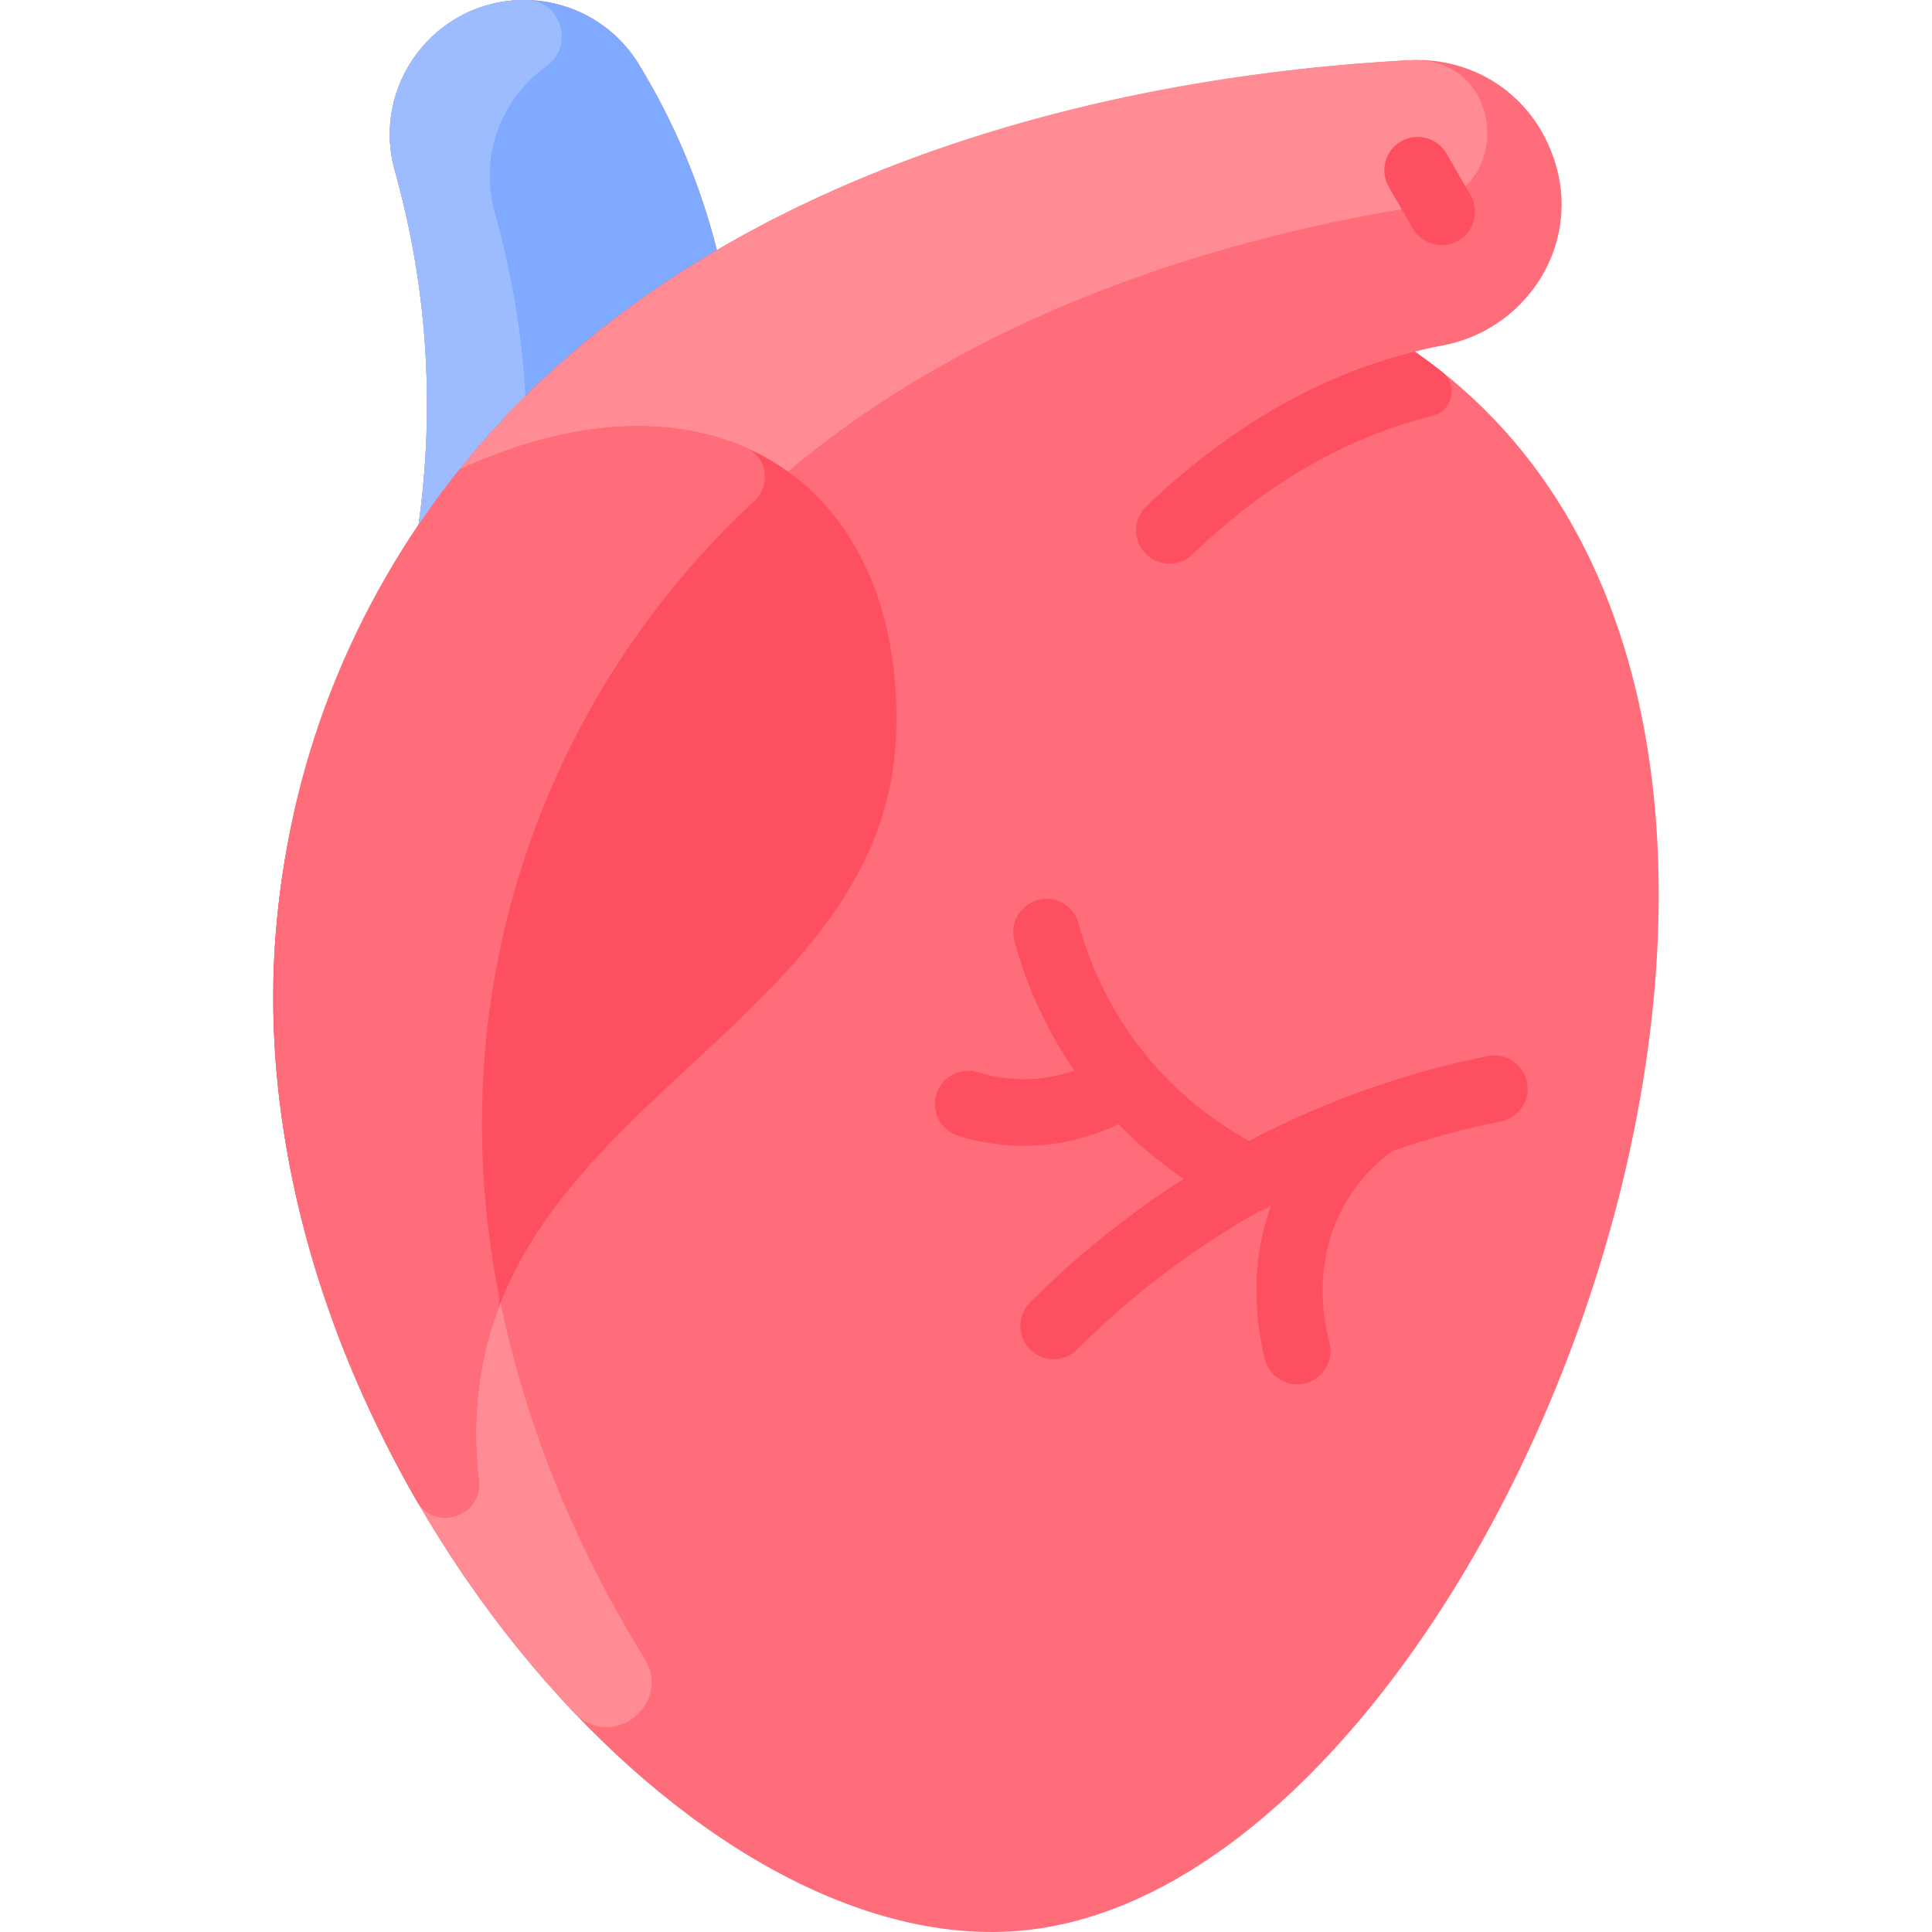 <?xml version="1.0" encoding="UTF-8"?> <svg xmlns="http://www.w3.org/2000/svg" width="512" height="512" viewBox="0 0 512 512" fill="none"> <g clip-path="url(#clip0_287_131)"> <path d="M374.918 93.186C375.028 93.163 378.115 92.314 382.187 91.586C404.223 87.47 418.401 65.741 412.51 44.38C407.392 25.825 391.179 15.077 373.635 15.956C332.256 18.108 255.854 27.608 189.979 66.262C185.605 48.869 178.614 32.242 169.245 16.949C162.669 6.223 151.06 0 138.923 0C115.363 0 98.24 22.506 104.65 45.318C113.201 75.795 115.331 107.502 110.928 139.082C87.039 174.495 72.474 218.644 72.418 264.087C72.341 328.561 101.03 393.917 140.909 441.321C178.768 486.331 226.723 515.175 269.758 511.721C397.988 501.448 517.482 191.613 374.918 93.186Z" fill="#FF6D7A"></path> <path d="M169.247 16.949C178.615 32.242 185.606 48.869 189.98 66.262C158.598 84.662 131.505 108.554 110.93 139.082C115.332 107.502 113.203 75.795 104.651 45.318C98.227 22.454 115.412 0 138.924 0C151.062 0 162.67 6.223 169.247 16.949Z" fill="#80AAFF"></path> <path d="M127.59 297.19C127.532 346.379 144.366 396.876 170.789 439.503C178.315 451.645 162.031 464.242 152.185 453.892C106.721 406.096 72.333 334.89 72.418 264.087C72.473 219.051 86.804 174.86 110.928 139.082C166.878 56.105 273.426 21.166 373.635 15.956C398.682 14.702 401.684 50.632 377.676 54.399C293.985 67.535 212.724 103.003 166.1 172.181V172.192C142 207.919 127.646 252.1 127.59 297.19Z" fill="#FF8C95"></path> <path d="M121.587 124.556C188.169 93.616 239.435 127.138 237.504 193.885C235.08 277.632 115.929 294.318 126.872 392.356C127.934 401.877 115.208 405.993 110.427 397.691C87.219 357.384 72.362 310.508 72.418 264.086C72.479 215.057 89.482 164.784 121.587 124.556ZM374.918 93.185C377.387 94.89 379.8 96.675 382.152 98.537C386.469 101.957 385.043 108.824 379.704 110.173C365.373 113.793 341.885 122.022 316.014 146.923C312.626 150.189 307.252 150.211 303.832 146.967C300.175 143.487 300.151 137.704 303.777 134.211C323.843 114.891 348.042 99.785 374.918 93.185ZM382.064 64.962C380.512 64.963 378.988 64.556 377.645 63.781C376.301 63.007 375.185 61.891 374.41 60.548L368.042 49.524C367.462 48.52 367.086 47.412 366.934 46.263C366.783 45.114 366.859 43.946 367.159 42.826C367.459 41.706 367.977 40.656 368.682 39.736C369.388 38.816 370.268 38.045 371.272 37.465C372.276 36.885 373.384 36.509 374.533 36.357C375.683 36.206 376.851 36.282 377.97 36.582C379.09 36.881 380.14 37.399 381.06 38.104C381.98 38.81 382.752 39.69 383.331 40.694L389.699 51.717C393.115 57.628 388.789 64.962 382.064 64.962ZM404.69 286.775C403.727 281.995 399.066 278.897 394.294 279.862C372.242 284.296 350.938 291.863 331.031 302.334C308.247 289.845 292.311 268.873 285.88 244.742C285.581 243.622 285.065 242.571 284.36 241.651C283.656 240.73 282.777 239.958 281.774 239.377C280.77 238.796 279.663 238.418 278.513 238.265C277.364 238.113 276.196 238.188 275.076 238.486C273.956 238.785 272.905 239.301 271.985 240.006C271.064 240.71 270.291 241.589 269.71 242.593C269.129 243.596 268.752 244.704 268.599 245.853C268.446 247.002 268.521 248.17 268.82 249.29C272.088 261.554 277.519 273.269 284.704 283.701C276.448 286.607 267.474 286.759 259.125 284.134C256.9 283.464 254.5 283.699 252.447 284.787C250.394 285.875 248.853 287.728 248.157 289.945C247.462 292.162 247.669 294.564 248.734 296.63C249.798 298.695 251.634 300.258 253.843 300.979C267.643 305.308 282.725 304.447 296.403 297.942C301.665 303.334 307.457 308.18 313.693 312.406C298.972 321.8 285.324 332.78 272.996 345.148C271.344 346.807 270.417 349.053 270.421 351.394C270.425 353.735 271.358 355.979 273.016 357.632C276.458 361.062 282.047 361.077 285.5 357.612C299.817 343.25 316.044 330.93 333.723 320.996C334.853 320.693 335.911 320.167 336.836 319.45C330.517 336.758 333.398 353.163 335.22 360.227C335.709 362.121 336.813 363.8 338.359 364.999C339.904 366.198 341.805 366.85 343.761 366.852C349.534 366.852 353.755 361.401 352.315 355.818C347.379 336.681 352.55 317.05 369.022 305.032C378.418 301.761 388.026 299.134 397.779 297.171C400.074 296.709 402.091 295.354 403.387 293.404C404.683 291.455 405.152 289.07 404.69 286.775Z" fill="#FE4F60"></path> <path d="M197.7 118.643C203.314 121.104 204.43 128.565 199.936 132.734C144.647 184.023 116.15 261.478 132.138 342.887C132.44 344.457 132.307 346.08 131.753 347.581C127.036 360.522 124.97 375.149 126.864 392.255C127.925 401.834 115.237 406.044 110.429 397.692C53.196 298.295 63.882 196.864 121.589 124.558C151.051 110.864 177.517 109.796 197.7 118.643Z" fill="#FF6D7A"></path> <path d="M139.465 0.004C148.856 0.148 152.334 12.18 144.703 17.656C133.068 26.005 126.851 41.12 131.132 56.353C135.601 72.275 138.315 88.529 139.253 104.915C128.701 115.337 119.213 126.782 110.928 139.082C115.33 107.502 113.201 75.795 104.649 45.318C98.188 22.324 115.639 -0.36 139.465 0.004Z" fill="#9CBCFF"></path> </g> <defs> <clipPath id="clip0_287_131"> <rect width="512" height="512" fill="white"></rect> </clipPath> </defs> </svg> 